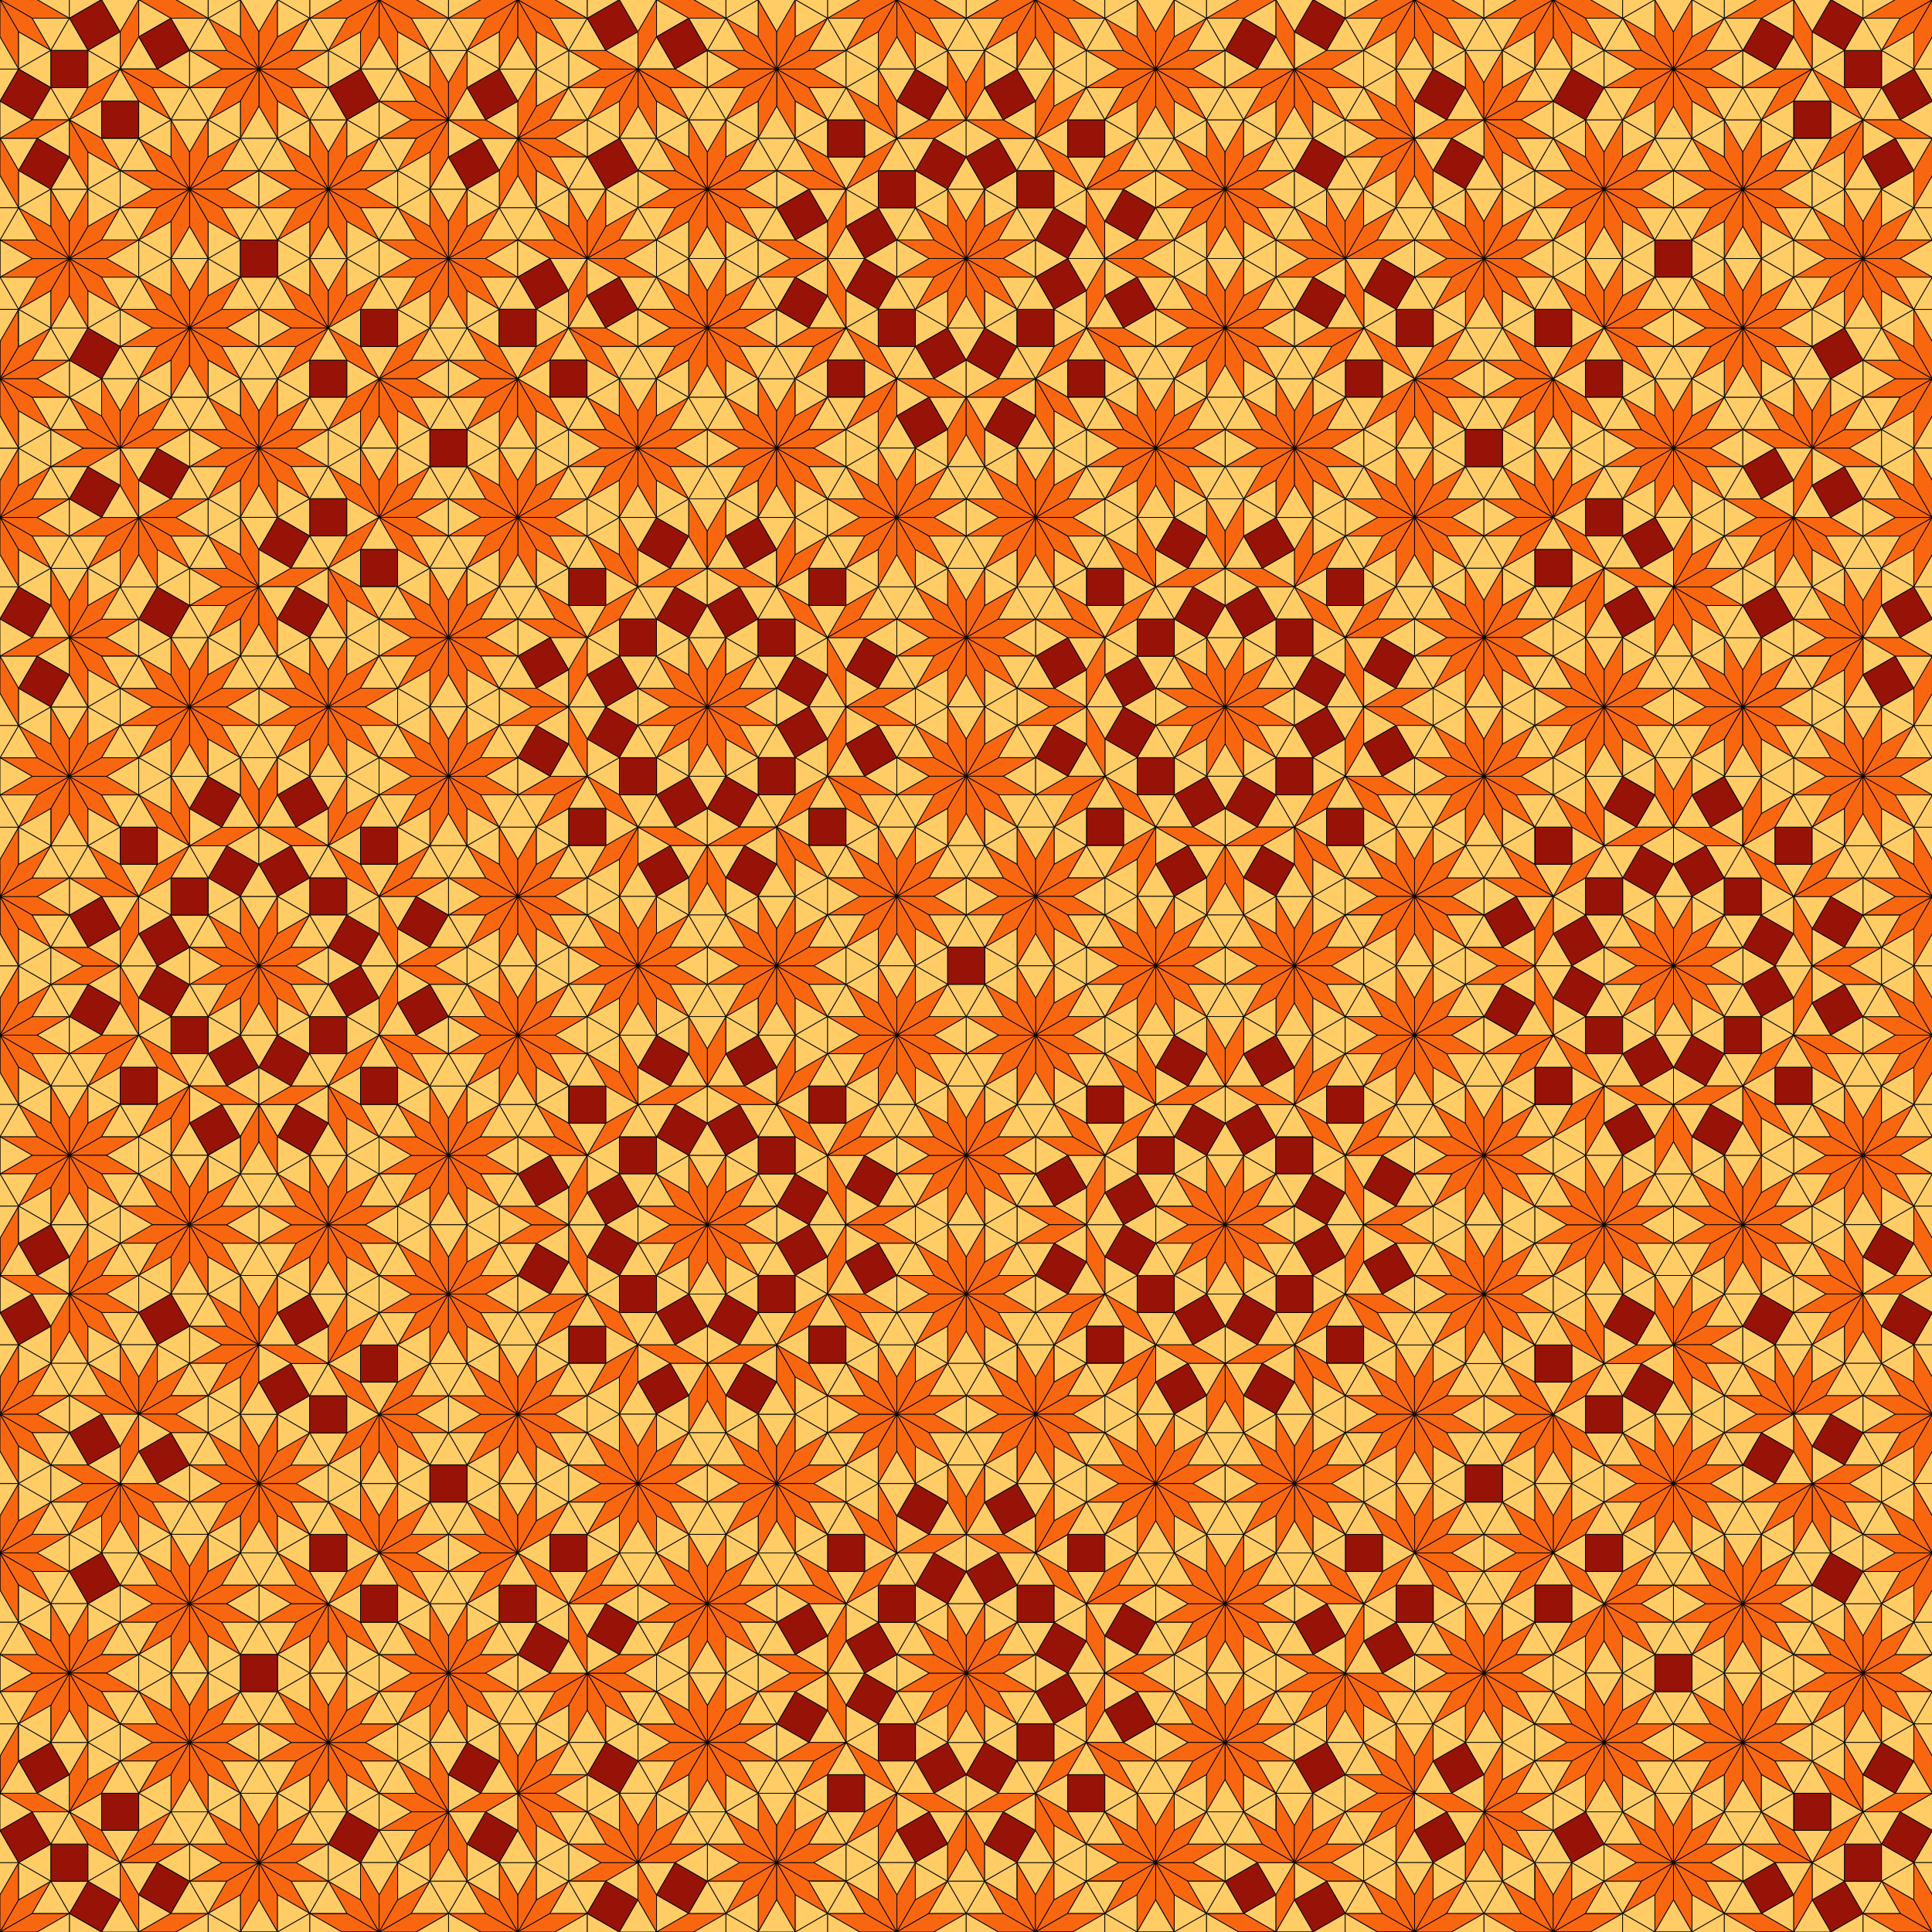 <svg xmlns="http://www.w3.org/2000/svg" xmlns:xlink="http://www.w3.org/1999/xlink"
	width="1000" height="1000">

	<defs>
		<path id="Dreieck" d="m 0,0 100,0 -50,86.603 z"
			style="fill:#ffcc66;stroke:#000000;stroke-width:2;stroke-linecap:butt" />
		<g id="Raute" transform="scale(1)">
			<path id="RauteIN"
				d="m 0,0 100,0 86.603,50 -100,0 z"
				style="fill:#f96610;stroke:#000000;stroke-width:2;stroke-linecap:butt" />
		</g>
		<path id="Quadrat" d="m 0,0 100,0 0,100 -100,0 z"
			style="fill:#971307;stroke:#000000;stroke-width:2;stroke-linecap:butt" />
		<g id="Dreieck-R01" transform="scale(0.268)">
			<use xlink:href="#Raute" transform="translate(0,00) rotate(0)" />
			<use xlink:href="#Raute" transform="translate(0,00) rotate(30)" />
			<use xlink:href="#Raute"
				transform="translate(373.205,00) rotate(150)" />
			<use xlink:href="#Raute"
				transform="translate(373.205,00) rotate(120)" />
			<use xlink:href="#Raute"
				transform="translate(186.603,323.205) rotate(270)" />
			<use xlink:href="#Raute"
				transform="translate(186.603,323.205) rotate(240)" />
			<use xlink:href="#Dreieck"
				transform="translate(86.603,50) rotate(0)" />
			<use xlink:href="#Dreieck"
				transform="translate(186.603,50) rotate(0)" />
			<use xlink:href="#Dreieck"
				transform="translate(136.603,136.603) rotate(0)" />
			<use xlink:href="#Dreieck"
				transform="translate(186.603,50) rotate(60)" />
			<use xlink:href="#Dreieck" transform="translate(100,00) rotate(330)" />
			<use xlink:href="#Dreieck"
				transform="translate(273.205,00) rotate(150)" />
			<use xlink:href="#Dreieck" transform="translate(100,00) rotate(330)" />
			<use xlink:href="#Dreieck"
				transform="translate(50,86.603) rotate(30)" />
			<use xlink:href="#Dreieck"
				transform="translate(136.603,236.603) rotate(210)" />
			<use xlink:href="#Dreieck"
				transform="translate(236.603,136.603) rotate(30)" />
			<use xlink:href="#Dreieck"
				transform="translate(236.603,136.603) rotate(330)" />
		</g>
		<g id="Raute-R01" transform="scale(0.268)">
			<use xlink:href="#Raute" transform="translate(0,00) rotate(0)" />
			<use xlink:href="#Dreieck"
				transform="translate(86.603,50) rotate(0)" />
			<use xlink:href="#Dreieck"
				transform="translate(186.603,50) rotate(60)" />
			<use xlink:href="#Dreieck"
				transform="translate(273.205,00) rotate(150)" />
			<use xlink:href="#Dreieck" transform="translate(100,00) rotate(330)" />
			<use xlink:href="#Quadrat"
				transform="translate(186.603,50) rotate(330)" />
			<use xlink:href="#Dreieck"
				transform="translate(273.205,00) rotate(0)" />
			<use xlink:href="#Dreieck"
				transform="translate(236.603,136.603) rotate(330)" />
			<use xlink:href="#Raute"
				transform="translate(373.205,00) rotate(90)" />
			<use xlink:href="#Dreieck"
				transform="translate(373.205,00) rotate(30)" />
			<use xlink:href="#Dreieck"
				transform="translate(323.205,186.603) rotate(300)" />
			<use xlink:href="#Quadrat"
				transform="translate(373.205,100) rotate(330)" />
			<use xlink:href="#Dreieck"
				transform="translate(459.808,50) rotate(0)" />
			<use xlink:href="#Dreieck"
				transform="translate(559.808,50) rotate(60)" />
			<use xlink:href="#Raute"
				transform="translate(509.808,136.603) rotate(0)" />
			<use xlink:href="#Dreieck"
				transform="translate(509.808,136.603) rotate(30)" />
			<use xlink:href="#Dreieck"
				transform="translate(509.808,136.603) rotate(90)" />
		</g>
		<g id="Quadrat-R01" transform="scale(0.268)">
			<use xlink:href="#Raute" transform="translate(0,00) rotate(0)" />
			<use xlink:href="#Raute" transform="translate(0,00) rotate(30)" />
			<use xlink:href="#Raute" transform="translate(0,00) rotate(60)" />
			<use xlink:href="#Raute"
				transform="translate(373.205,00) rotate(150)" />
			<use xlink:href="#Raute"
				transform="translate(373.205,00) rotate(120)" />
			<use xlink:href="#Raute"
				transform="translate(373.205,00) rotate(90)" />
			<use xlink:href="#Raute"
				transform="translate(373.205,373.205) rotate(240)" />
			<use xlink:href="#Raute"
				transform="translate(373.205,373.205) rotate(210)" />
			<use xlink:href="#Raute"
				transform="translate(373.205,373.205) rotate(180)" />
			<use xlink:href="#Raute"
				transform="translate(0,373.205) rotate(330)" />
			<use xlink:href="#Raute"
				transform="translate(0,373.205) rotate(300)" />
			<use xlink:href="#Raute"
				transform="translate(0,373.205) rotate(270)" />
			<use xlink:href="#Dreieck" transform="translate(100,0) rotate(330)" />
			<use xlink:href="#Dreieck"
				transform="translate(273.205,0) rotate(150)" />
			<use xlink:href="#Dreieck"
				transform="translate(100,373.205) rotate(330)" />
			<use xlink:href="#Dreieck"
				transform="translate(273.205,373.205) rotate(150)" />
			<use xlink:href="#Dreieck" transform="translate(0,100) rotate(60)" />
			<use xlink:href="#Dreieck"
				transform="translate(0,273.205) rotate(240)" />
			<use xlink:href="#Dreieck"
				transform="translate(373.205,100) rotate(60)" />
			<use xlink:href="#Dreieck"
				transform="translate(373.205,273.205) rotate(240)" />
			<use xlink:href="#Dreieck"
				transform="translate(86.603,50) rotate(0)" />
			<use xlink:href="#Dreieck"
				transform="translate(186.603,50) rotate(0)" />
			<use xlink:href="#Dreieck"
				transform="translate(186.603,50) rotate(60)" />
			<use xlink:href="#Dreieck"
				transform="translate(50,186.603) rotate(30)" />
			<use xlink:href="#Dreieck"
				transform="translate(50,186.603) rotate(330)" />
			<use xlink:href="#Dreieck"
				transform="translate(50,186.603) rotate(270)" />
			<use xlink:href="#Dreieck"
				transform="translate(186.603,323.205) rotate(180)" />
			<use xlink:href="#Dreieck"
				transform="translate(186.603,323.205) rotate(240)" />
			<use xlink:href="#Dreieck"
				transform="translate(186.603,323.205) rotate(300)" />
			<use xlink:href="#Dreieck"
				transform="translate(323.205,186.603) rotate(90)" />
			<use xlink:href="#Dreieck"
				transform="translate(323.205,186.603) rotate(150)" />
			<use xlink:href="#Dreieck"
				transform="translate(323.205,186.603) rotate(210)" />
			<use xlink:href="#Quadrat"
				transform="translate(136.603,136.603) rotate(0)" />
		</g>
		<g id="Dreieck-R02" transform="scale(0.268)">
			<use xlink:href="#Raute-R01" transform="translate(0,00) rotate(0)" />
			<use xlink:href="#Raute-R01" transform="translate(0,00) rotate(30)" />
			<use xlink:href="#Raute-R01"
				transform="translate(373.205,00) rotate(150)" />
			<use xlink:href="#Raute-R01"
				transform="translate(373.205,00) rotate(120)" />
			<use xlink:href="#Raute-R01"
				transform="translate(186.603,323.205) rotate(270)" />
			<use xlink:href="#Raute-R01"
				transform="translate(186.603,323.205) rotate(240)" />
			<use xlink:href="#Dreieck-R01"
				transform="translate(86.603,50) rotate(0)" />
			<use xlink:href="#Dreieck-R01"
				transform="translate(186.603,50) rotate(0)" />
			<use xlink:href="#Dreieck-R01"
				transform="translate(136.603,136.603) rotate(0)" />
			<use xlink:href="#Dreieck-R01"
				transform="translate(186.603,50) rotate(60)" />
			<use xlink:href="#Dreieck-R01" transform="translate(100,00) rotate(330)" />
			<use xlink:href="#Dreieck-R01"
				transform="translate(273.205,00) rotate(150)" />
			<use xlink:href="#Dreieck-R01" transform="translate(100,00) rotate(330)" />
			<use xlink:href="#Dreieck-R01"
				transform="translate(50,86.603) rotate(30)" />
			<use xlink:href="#Dreieck-R01"
				transform="translate(136.603,236.603) rotate(210)" />
			<use xlink:href="#Dreieck-R01"
				transform="translate(236.603,136.603) rotate(30)" />
			<use xlink:href="#Dreieck-R01"
				transform="translate(236.603,136.603) rotate(330)" />
		</g>
		<g id="Raute-R02" transform="scale(0.268)">
			<use xlink:href="#Raute-R01" transform="translate(0,00) rotate(0)" />
			<use xlink:href="#Dreieck-R01"
				transform="translate(86.603,50) rotate(0)" />
			<use xlink:href="#Dreieck-R01"
				transform="translate(186.603,50) rotate(60)" />
			<use xlink:href="#Dreieck-R01"
				transform="translate(273.205,00) rotate(150)" />
			<use xlink:href="#Dreieck-R01" transform="translate(100,00) rotate(330)" />
			<use xlink:href="#Quadrat-R01"
				transform="translate(186.603,50) rotate(330)" />
			<use xlink:href="#Dreieck-R01"
				transform="translate(273.205,00) rotate(0)" />
			<use xlink:href="#Dreieck-R01"
				transform="translate(236.603,136.603) rotate(330)" />
			<use xlink:href="#Raute-R01"
				transform="translate(373.205,00) rotate(90)" />
			<use xlink:href="#Dreieck-R01"
				transform="translate(373.205,00) rotate(30)" />
			<use xlink:href="#Dreieck-R01"
				transform="translate(323.205,186.603) rotate(300)" />
			<use xlink:href="#Quadrat-R01"
				transform="translate(373.205,100) rotate(330)" />
			<use xlink:href="#Dreieck-R01"
				transform="translate(459.808,50) rotate(0)" />
			<use xlink:href="#Dreieck-R01"
				transform="translate(559.808,50) rotate(60)" />
			<use xlink:href="#Raute-R01"
				transform="translate(509.808,136.603) rotate(0)" />
			<use xlink:href="#Dreieck-R01"
				transform="translate(509.808,136.603) rotate(30)" />
			<use xlink:href="#Dreieck-R01"
				transform="translate(509.808,136.603) rotate(90)" />
		</g>
		<g id="Quadrat-R02" transform="scale(0.268)">
			<use xlink:href="#Raute-R01" transform="translate(0,00) rotate(0)" />
			<use xlink:href="#Raute-R01" transform="translate(0,00) rotate(30)" />
			<use xlink:href="#Raute-R01" transform="translate(0,00) rotate(60)" />
			<use xlink:href="#Raute-R01"
				transform="translate(373.205,00) rotate(150)" />
			<use xlink:href="#Raute-R01"
				transform="translate(373.205,00) rotate(120)" />
			<use xlink:href="#Raute-R01"
				transform="translate(373.205,00) rotate(90)" />
			<use xlink:href="#Raute-R01"
				transform="translate(373.205,373.205) rotate(240)" />
			<use xlink:href="#Raute-R01"
				transform="translate(373.205,373.205) rotate(210)" />
			<use xlink:href="#Raute-R01"
				transform="translate(373.205,373.205) rotate(180)" />
			<use xlink:href="#Raute-R01"
				transform="translate(0,373.205) rotate(330)" />
			<use xlink:href="#Raute-R01"
				transform="translate(0,373.205) rotate(300)" />
			<use xlink:href="#Raute-R01"
				transform="translate(0,373.205) rotate(270)" />
			<use xlink:href="#Dreieck-R01" transform="translate(100,0) rotate(330)" />
			<use xlink:href="#Dreieck-R01"
				transform="translate(273.205,0) rotate(150)" />
			<use xlink:href="#Dreieck-R01"
				transform="translate(100,373.205) rotate(330)" />
			<use xlink:href="#Dreieck-R01"
				transform="translate(273.205,373.205) rotate(150)" />
			<use xlink:href="#Dreieck-R01" transform="translate(0,100) rotate(60)" />
			<use xlink:href="#Dreieck-R01"
				transform="translate(0,273.205) rotate(240)" />
			<use xlink:href="#Dreieck-R01"
				transform="translate(373.205,100) rotate(60)" />
			<use xlink:href="#Dreieck-R01"
				transform="translate(373.205,273.205) rotate(240)" />
			<use xlink:href="#Dreieck-R01"
				transform="translate(86.603,50) rotate(0)" />
			<use xlink:href="#Dreieck-R01"
				transform="translate(186.603,50) rotate(0)" />
			<use xlink:href="#Dreieck-R01"
				transform="translate(186.603,50) rotate(60)" />
			<use xlink:href="#Dreieck-R01"
				transform="translate(50,186.603) rotate(30)" />
			<use xlink:href="#Dreieck-R01"
				transform="translate(50,186.603) rotate(330)" />
			<use xlink:href="#Dreieck-R01"
				transform="translate(50,186.603) rotate(270)" />
			<use xlink:href="#Dreieck-R01"
				transform="translate(186.603,323.205) rotate(180)" />
			<use xlink:href="#Dreieck-R01"
				transform="translate(186.603,323.205) rotate(240)" />
			<use xlink:href="#Dreieck-R01"
				transform="translate(186.603,323.205) rotate(300)" />
			<use xlink:href="#Dreieck-R01"
				transform="translate(323.205,186.603) rotate(90)" />
			<use xlink:href="#Dreieck-R01"
				transform="translate(323.205,186.603) rotate(150)" />
			<use xlink:href="#Dreieck-R01"
				transform="translate(323.205,186.603) rotate(210)" />
			<use xlink:href="#Quadrat-R01"
				transform="translate(136.603,136.603) rotate(0)" />
		</g>

		<g id="Dreieck-R03" transform="scale(0.268)">
			<use xlink:href="#Raute-R02" transform="translate(0,00) rotate(0)" />
			<use xlink:href="#Raute-R02" transform="translate(0,00) rotate(30)" />
			<use xlink:href="#Raute-R02"
				transform="translate(373.205,00) rotate(150)" />
			<use xlink:href="#Raute-R02"
				transform="translate(373.205,00) rotate(120)" />
			<use xlink:href="#Raute-R02"
				transform="translate(186.603,323.205) rotate(270)" />
			<use xlink:href="#Raute-R02"
				transform="translate(186.603,323.205) rotate(240)" />
			<use xlink:href="#Dreieck-R02"
				transform="translate(86.603,50) rotate(0)" />
			<use xlink:href="#Dreieck-R02"
				transform="translate(186.603,50) rotate(0)" />
			<use xlink:href="#Dreieck-R02"
				transform="translate(136.603,136.603) rotate(0)" />
			<use xlink:href="#Dreieck-R02"
				transform="translate(186.603,50) rotate(60)" />
			<use xlink:href="#Dreieck-R02" transform="translate(100,00) rotate(330)" />
			<use xlink:href="#Dreieck-R02"
				transform="translate(273.205,00) rotate(150)" />
			<use xlink:href="#Dreieck-R02" transform="translate(100,00) rotate(330)" />
			<use xlink:href="#Dreieck-R02"
				transform="translate(50,86.603) rotate(30)" />
			<use xlink:href="#Dreieck-R02"
				transform="translate(136.603,236.603) rotate(210)" />
			<use xlink:href="#Dreieck-R02"
				transform="translate(236.603,136.603) rotate(30)" />
			<use xlink:href="#Dreieck-R02"
				transform="translate(236.603,136.603) rotate(330)" />
		</g>
		<g id="Raute-R03" transform="scale(0.268)">
			<use xlink:href="#Raute-R02" transform="translate(0,00) rotate(0)" />
			<use xlink:href="#Dreieck-R02"
				transform="translate(86.603,50) rotate(0)" />
			<use xlink:href="#Dreieck-R02"
				transform="translate(186.603,50) rotate(60)" />
			<use xlink:href="#Dreieck-R02"
				transform="translate(273.205,00) rotate(150)" />
			<use xlink:href="#Dreieck-R02" transform="translate(100,00) rotate(330)" />
			<use xlink:href="#Quadrat-R02"
				transform="translate(186.603,50) rotate(330)" />
			<use xlink:href="#Dreieck-R02"
				transform="translate(273.205,00) rotate(0)" />
			<use xlink:href="#Dreieck-R02"
				transform="translate(236.603,136.603) rotate(330)" />
			<use xlink:href="#Raute-R02"
				transform="translate(373.205,00) rotate(90)" />
			<use xlink:href="#Dreieck-R02"
				transform="translate(373.205,00) rotate(30)" />
			<use xlink:href="#Dreieck-R02"
				transform="translate(323.205,186.603) rotate(300)" />
			<use xlink:href="#Quadrat-R02"
				transform="translate(373.205,100) rotate(330)" />
			<use xlink:href="#Dreieck-R02"
				transform="translate(459.808,50) rotate(0)" />
			<use xlink:href="#Dreieck-R02"
				transform="translate(559.808,50) rotate(60)" />
			<use xlink:href="#Raute-R02"
				transform="translate(509.808,136.603) rotate(0)" />
			<use xlink:href="#Dreieck-R02"
				transform="translate(509.808,136.603) rotate(30)" />
			<use xlink:href="#Dreieck-R02"
				transform="translate(509.808,136.603) rotate(90)" />
		</g>
		<g id="Quadrat-R03" transform="scale(0.268)">
			<use xlink:href="#Raute-R02" transform="translate(0,00) rotate(0)" />
			<use xlink:href="#Raute-R02" transform="translate(0,00) rotate(30)" />
			<use xlink:href="#Raute-R02" transform="translate(0,00) rotate(60)" />
			<use xlink:href="#Raute-R02"
				transform="translate(373.205,00) rotate(150)" />
			<use xlink:href="#Raute-R02"
				transform="translate(373.205,00) rotate(120)" />
			<use xlink:href="#Raute-R02"
				transform="translate(373.205,00) rotate(90)" />
			<use xlink:href="#Raute-R02"
				transform="translate(373.205,373.205) rotate(240)" />
			<use xlink:href="#Raute-R02"
				transform="translate(373.205,373.205) rotate(210)" />
			<use xlink:href="#Raute-R02"
				transform="translate(373.205,373.205) rotate(180)" />
			<use xlink:href="#Raute-R02"
				transform="translate(0,373.205) rotate(330)" />
			<use xlink:href="#Raute-R02"
				transform="translate(0,373.205) rotate(300)" />
			<use xlink:href="#Raute-R02"
				transform="translate(0,373.205) rotate(270)" />
			<use xlink:href="#Dreieck-R02" transform="translate(100,0) rotate(330)" />
			<use xlink:href="#Dreieck-R02"
				transform="translate(273.205,0) rotate(150)" />
			<use xlink:href="#Dreieck-R02"
				transform="translate(100,373.205) rotate(330)" />
			<use xlink:href="#Dreieck-R02"
				transform="translate(273.205,373.205) rotate(150)" />
			<use xlink:href="#Dreieck-R02" transform="translate(0,100) rotate(60)" />
			<use xlink:href="#Dreieck-R02"
				transform="translate(0,273.205) rotate(240)" />
			<use xlink:href="#Dreieck-R02"
				transform="translate(373.205,100) rotate(60)" />
			<use xlink:href="#Dreieck-R02"
				transform="translate(373.205,273.205) rotate(240)" />
			<use xlink:href="#Dreieck-R02"
				transform="translate(86.603,50) rotate(0)" />
			<use xlink:href="#Dreieck-R02"
				transform="translate(186.603,50) rotate(0)" />
			<use xlink:href="#Dreieck-R02"
				transform="translate(186.603,50) rotate(60)" />
			<use xlink:href="#Dreieck-R02"
				transform="translate(50,186.603) rotate(30)" />
			<use xlink:href="#Dreieck-R02"
				transform="translate(50,186.603) rotate(330)" />
			<use xlink:href="#Dreieck-R02"
				transform="translate(50,186.603) rotate(270)" />
			<use xlink:href="#Dreieck-R02"
				transform="translate(186.603,323.205) rotate(180)" />
			<use xlink:href="#Dreieck-R02"
				transform="translate(186.603,323.205) rotate(240)" />
			<use xlink:href="#Dreieck-R02"
				transform="translate(186.603,323.205) rotate(300)" />
			<use xlink:href="#Dreieck-R02"
				transform="translate(323.205,186.603) rotate(90)" />
			<use xlink:href="#Dreieck-R02"
				transform="translate(323.205,186.603) rotate(150)" />
			<use xlink:href="#Dreieck-R02"
				transform="translate(323.205,186.603) rotate(210)" />
			<use xlink:href="#Quadrat-R02"
				transform="translate(136.603,136.603) rotate(0)" />
		</g>
	</defs>

	<g transform="translate(00,1000) rotate(0) scale(10,-10)">
		<use xlink:href="#Quadrat-R03" transform="translate(0,0) rotate(0)" />

	</g>

	<!-- <g id="Dreieck-R04" transform="scale(0.2679491924311226958011)"> <use 
		xlink:href="#Raute-R03" transform="translate(0,00) rotate(0)" /> <use xlink:href="#Raute-R03" 
		transform="translate(0,00) rotate(30)" /> <use xlink:href="#Raute-R03" transform="translate(373.20508075688771931766,00) 
		rotate(150)" /> <use xlink:href="#Raute-R03" transform="translate(373.20508075688771931766,00) 
		rotate(120)" /> <use xlink:href="#Raute-R03" transform="translate(186.60254037844381969080,323.20508075688769622502) 
		rotate(270)" /> <use xlink:href="#Raute-R03" transform="translate(186.60254037844381969080,323.20508075688769622502) 
		rotate(240)" /> <use xlink:href="#Dreieck-R03" transform="translate(86.602540378443876534220,49.999999999999992894573) 
		rotate(0)" /> <use xlink:href="#Dreieck-R03" transform="translate(186.602540378443876534220,49.999999999999992894573) 
		rotate(0)" /> <use xlink:href="#Dreieck-R03" transform="translate(136.60254037844387653422,136.60254037844387653422) 
		rotate(0)" /> <use xlink:href="#Dreieck-R03" transform="translate(186.602540378443876534220,49.999999999999992894573) 
		rotate(60)" /> <use xlink:href="#Dreieck-R03" transform="translate(100,00) 
		rotate(330)" /> <use xlink:href="#Dreieck-R03" transform="translate(273.20508075688769622502,00) 
		rotate(150)" /> <use xlink:href="#Dreieck-R03" transform="translate(100,00) 
		rotate(330)" /> <use xlink:href="#Dreieck-R03" transform="translate(49.999999999999992894573,86.602540378443876534220) 
		rotate(30)" /> <use xlink:href="#Dreieck-R03" transform="translate(136.60254037844381969080,236.6025403784438481125) 
		rotate(210)" /> <use xlink:href="#Dreieck-R03" transform="translate(236.6025403784438481125,136.60254037844381969080) 
		rotate(30)" /> <use xlink:href="#Dreieck-R03" transform="translate(236.6025403784438481125,136.60254037844381969080) 
		rotate(330)" /> </g> <g id="Raute-R04" transform="scale(0.2679491924311226958011)"> 
		<use xlink:href="#Raute-R03" transform="translate(0,00) rotate(0)" /> <use 
		xlink:href="#Dreieck-R03" transform="translate(86.602540378443876534220,49.999999999999992894573) 
		rotate(0)" /> <use xlink:href="#Dreieck-R03" transform="translate(186.602540378443876534220,49.999999999999992894573) 
		rotate(60)" /> <use xlink:href="#Dreieck-R03" transform="translate(273.20508075688769622502,00) 
		rotate(150)" /> <use xlink:href="#Dreieck-R03" transform="translate(100,00) 
		rotate(330)" /> <use xlink:href="#Quadrat-R03" transform="translate(186.602540378443876534220,49.999999999999992894573) 
		rotate(330)" /> <use xlink:href="#Dreieck-R03" transform="translate(273.20508075688769622502,00) 
		rotate(0)" /> <use xlink:href="#Dreieck-R03" transform="translate(236.6025403784438481125,136.60254037844381969080) 
		rotate(330)" /> <use xlink:href="#Raute-R03" transform="translate(373.20508075688769622502,00) 
		rotate(90)" /> <use xlink:href="#Dreieck-R03" transform="translate(373.20508075688769622502,00) 
		rotate(30)" /> <use xlink:href="#Dreieck-R03" transform="translate(323.20508075688769622502,186.60254037844381969080) 
		rotate(300)" /> <use xlink:href="#Quadrat-R03" transform="translate(373.20508075688769622502,100) 
		rotate(330)" /> <use xlink:href="#Dreieck-R03" transform="translate(459.80762113533160118095,50) 
		rotate(0)" /> <use xlink:href="#Dreieck-R03" transform="translate(559.80762113533160118095,50) 
		rotate(60)" /> <use xlink:href="#Raute-R03" transform="translate(509.80762113533160118095,136.6025403784438481125) 
		rotate(0)" /> <use xlink:href="#Dreieck-R03" transform="translate(509.80762113533160118095,136.6025403784438481125) 
		rotate(30)" /> <use xlink:href="#Dreieck-R03" transform="translate(509.80762113533160118095,136.6025403784438481125) 
		rotate(90)" /> </g> <g id="Quadrat-R04" transform="scale(0.2679491924311226958011)"> 
		<use xlink:href="#Raute-R03" transform="translate(0,00) rotate(0)" /> <use 
		xlink:href="#Raute-R03" transform="translate(0,00) rotate(30)" /> <use xlink:href="#Raute-R03" 
		transform="translate(0,00) rotate(60)" /> <use xlink:href="#Raute-R03" transform="translate(373.20508075688769622502,00) 
		rotate(150)" /> <use xlink:href="#Raute-R03" transform="translate(373.20508075688769622502,00) 
		rotate(120)" /> <use xlink:href="#Raute-R03" transform="translate(373.20508075688769622502,00) 
		rotate(90)" /> <use xlink:href="#Raute-R03" transform="translate(373.20508075688769622502,373.20508075688769622502) 
		rotate(240)" /> <use xlink:href="#Raute-R03" transform="translate(373.20508075688769622502,373.20508075688769622502) 
		rotate(210)" /> <use xlink:href="#Raute-R03" transform="translate(373.20508075688769622502,373.20508075688769622502) 
		rotate(180)" /> <use xlink:href="#Raute-R03" transform="translate(0,373.20508075688769622502) 
		rotate(330)" /> <use xlink:href="#Raute-R03" transform="translate(0,373.20508075688769622502) 
		rotate(300)" /> <use xlink:href="#Raute-R03" transform="translate(0,373.20508075688769622502) 
		rotate(270)" /> <use xlink:href="#Dreieck-R03" transform="translate(100,0) 
		rotate(330)" /> <use xlink:href="#Dreieck-R03" transform="translate(273.20508075688769622502,0) 
		rotate(150)" /> <use xlink:href="#Dreieck-R03" transform="translate(100,373.20508075688769622502) 
		rotate(330)" /> <use xlink:href="#Dreieck-R03" transform="translate(273.20508075688769622502,373.20508075688769622502) 
		rotate(150)" /> <use xlink:href="#Dreieck-R03" transform="translate(0,100) 
		rotate(60)" /> <use xlink:href="#Dreieck-R03" transform="translate(0,273.20508075688769622502) 
		rotate(240)" /> <use xlink:href="#Dreieck-R03" transform="translate(373.20508075688769622502,100) 
		rotate(60)" /> <use xlink:href="#Dreieck-R03" transform="translate(373.20508075688769622502,273.20508075688769622502) 
		rotate(240)" /> <use xlink:href="#Dreieck-R03" transform="translate(86.602540378443876534220,49.999999999999992894573) 
		rotate(0)" /> <use xlink:href="#Dreieck-R03" transform="translate(186.602540378443876534220,49.999999999999992894573) 
		rotate(0)" /> <use xlink:href="#Dreieck-R03" transform="translate(186.602540378443876534220,49.999999999999992894573) 
		rotate(60)" /> <use xlink:href="#Dreieck-R03" transform="translate(49.999999999999992894573,186.602540378443876534220) 
		rotate(30)" /> <use xlink:href="#Dreieck-R03" transform="translate(49.999999999999992894573,186.602540378443876534220) 
		rotate(330)" /> <use xlink:href="#Dreieck-R03" transform="translate(49.999999999999992894573,186.602540378443876534220) 
		rotate(270)" /> <use xlink:href="#Dreieck-R03" transform="translate(186.6025403784438481125,323.20508075688769622502) 
		rotate(180)" /> <use xlink:href="#Dreieck-R03" transform="translate(186.6025403784438481125,323.20508075688769622502) 
		rotate(240)" /> <use xlink:href="#Dreieck-R03" transform="translate(186.6025403784438481125,323.20508075688769622502) 
		rotate(300)" /> <use xlink:href="#Dreieck-R03" transform="translate(323.20508075688769622502,186.6025403784438481125) 
		rotate(90)" /> <use xlink:href="#Dreieck-R03" transform="translate(323.20508075688769622502,186.6025403784438481125) 
		rotate(150)" /> <use xlink:href="#Dreieck-R03" transform="translate(323.20508075688769622502,186.6025403784438481125) 
		rotate(210)" /> <use xlink:href="#Quadrat-R03" transform="translate(136.6025403784438481125,136.6025403784438481125) 
		rotate(0)" /> </g> <g id="Dreieck-R05" transform="scale(0.2679491924311226958011)"> 
		<use xlink:href="#Raute-R04" transform="translate(0,00) rotate(0)" /> <use 
		xlink:href="#Raute-R04" transform="translate(0,00) rotate(30)" /> <use xlink:href="#Raute-R04" 
		transform="translate(373.20508075688771931766,00) rotate(150)" /> <use xlink:href="#Raute-R04" 
		transform="translate(373.20508075688771931766,00) rotate(120)" /> <use xlink:href="#Raute-R04" 
		transform="translate(186.60254037844381969080,323.20508075688769622502) rotate(270)" 
		/> <use xlink:href="#Raute-R04" transform="translate(186.60254037844381969080,323.20508075688769622502) 
		rotate(240)" /> <use xlink:href="#Dreieck-R04" transform="translate(86.602540378443876534220,49.999999999999992894573) 
		rotate(0)" /> <use xlink:href="#Dreieck-R04" transform="translate(186.602540378443876534220,49.999999999999992894573) 
		rotate(0)" /> <use xlink:href="#Dreieck-R04" transform="translate(136.60254037844387653422,136.60254037844387653422) 
		rotate(0)" /> <use xlink:href="#Dreieck-R04" transform="translate(186.602540378443876534220,49.999999999999992894573) 
		rotate(60)" /> <use xlink:href="#Dreieck-R04" transform="translate(100,00) 
		rotate(330)" /> <use xlink:href="#Dreieck-R04" transform="translate(273.20508075688769622502,00) 
		rotate(150)" /> <use xlink:href="#Dreieck-R04" transform="translate(100,00) 
		rotate(330)" /> <use xlink:href="#Dreieck-R04" transform="translate(49.999999999999992894573,86.602540378443876534220) 
		rotate(30)" /> <use xlink:href="#Dreieck-R04" transform="translate(136.60254037844381969080,236.6025403784438481125) 
		rotate(210)" /> <use xlink:href="#Dreieck-R04" transform="translate(236.6025403784438481125,136.60254037844381969080) 
		rotate(30)" /> <use xlink:href="#Dreieck-R04" transform="translate(236.6025403784438481125,136.60254037844381969080) 
		rotate(330)" /> </g> <g id="Raute-R05" transform="scale(0.2679491924311226958011)"> 
		<use xlink:href="#Raute-R04" transform="translate(0,00) rotate(0)" /> <use 
		xlink:href="#Dreieck-R04" transform="translate(86.602540378443876534220,49.999999999999992894573) 
		rotate(0)" /> <use xlink:href="#Dreieck-R04" transform="translate(186.602540378443876534220,49.999999999999992894573) 
		rotate(60)" /> <use xlink:href="#Dreieck-R04" transform="translate(273.20508075688769622502,00) 
		rotate(150)" /> <use xlink:href="#Dreieck-R04" transform="translate(100,00) 
		rotate(330)" /> <use xlink:href="#Quadrat-R04" transform="translate(186.602540378443876534220,49.999999999999992894573) 
		rotate(330)" /> <use xlink:href="#Dreieck-R04" transform="translate(273.20508075688769622502,00) 
		rotate(0)" /> <use xlink:href="#Dreieck-R04" transform="translate(236.6025403784438481125,136.60254037844381969080) 
		rotate(330)" /> <use xlink:href="#Raute-R04" transform="translate(373.20508075688769622502,00) 
		rotate(90)" /> <use xlink:href="#Dreieck-R04" transform="translate(373.20508075688769622502,00) 
		rotate(30)" /> <use xlink:href="#Dreieck-R04" transform="translate(323.20508075688769622502,186.60254037844381969080) 
		rotate(300)" /> <use xlink:href="#Quadrat-R04" transform="translate(373.20508075688769622502,100) 
		rotate(330)" /> <use xlink:href="#Dreieck-R04" transform="translate(459.80762113533160118095,50) 
		rotate(0)" /> <use xlink:href="#Dreieck-R04" transform="translate(559.80762113533160118095,50) 
		rotate(60)" /> <use xlink:href="#Raute-R04" transform="translate(509.80762113533160118095,136.6025403784438481125) 
		rotate(0)" /> <use xlink:href="#Dreieck-R04" transform="translate(509.80762113533160118095,136.6025403784438481125) 
		rotate(30)" /> <use xlink:href="#Dreieck-R04" transform="translate(509.80762113533160118095,136.6025403784438481125) 
		rotate(90)" /> </g> <g id="Quadrat-R05" transform="scale(0.2679491924311226958011)"> 
		<use xlink:href="#Raute-R04" transform="translate(0,00) rotate(0)" /> <use 
		xlink:href="#Raute-R04" transform="translate(0,00) rotate(30)" /> <use xlink:href="#Raute-R04" 
		transform="translate(0,00) rotate(60)" /> <use xlink:href="#Raute-R04" transform="translate(373.20508075688769622502,00) 
		rotate(150)" /> <use xlink:href="#Raute-R04" transform="translate(373.20508075688769622502,00) 
		rotate(120)" /> <use xlink:href="#Raute-R04" transform="translate(373.20508075688769622502,00) 
		rotate(90)" /> <use xlink:href="#Raute-R04" transform="translate(373.20508075688769622502,373.20508075688769622502) 
		rotate(240)" /> <use xlink:href="#Raute-R04" transform="translate(373.20508075688769622502,373.20508075688769622502) 
		rotate(210)" /> <use xlink:href="#Raute-R04" transform="translate(373.20508075688769622502,373.20508075688769622502) 
		rotate(180)" /> <use xlink:href="#Raute-R04" transform="translate(0,373.20508075688769622502) 
		rotate(330)" /> <use xlink:href="#Raute-R04" transform="translate(0,373.20508075688769622502) 
		rotate(300)" /> <use xlink:href="#Raute-R04" transform="translate(0,373.20508075688769622502) 
		rotate(270)" /> <use xlink:href="#Dreieck-R04" transform="translate(100,0) 
		rotate(330)" /> <use xlink:href="#Dreieck-R04" transform="translate(273.20508075688769622502,0) 
		rotate(150)" /> <use xlink:href="#Dreieck-R04" transform="translate(100,373.20508075688769622502) 
		rotate(330)" /> <use xlink:href="#Dreieck-R04" transform="translate(273.20508075688769622502,373.20508075688769622502) 
		rotate(150)" /> <use xlink:href="#Dreieck-R04" transform="translate(0,100) 
		rotate(60)" /> <use xlink:href="#Dreieck-R04" transform="translate(0,273.20508075688769622502) 
		rotate(240)" /> <use xlink:href="#Dreieck-R04" transform="translate(373.20508075688769622502,100) 
		rotate(60)" /> <use xlink:href="#Dreieck-R04" transform="translate(373.20508075688769622502,273.20508075688769622502) 
		rotate(240)" /> <use xlink:href="#Dreieck-R04" transform="translate(86.602540378443876534220,49.999999999999992894573) 
		rotate(0)" /> <use xlink:href="#Dreieck-R04" transform="translate(186.602540378443876534220,49.999999999999992894573) 
		rotate(0)" /> <use xlink:href="#Dreieck-R04" transform="translate(186.602540378443876534220,49.999999999999992894573) 
		rotate(60)" /> <use xlink:href="#Dreieck-R04" transform="translate(49.999999999999992894573,186.602540378443876534220) 
		rotate(30)" /> <use xlink:href="#Dreieck-R04" transform="translate(49.999999999999992894573,186.602540378443876534220) 
		rotate(330)" /> <use xlink:href="#Dreieck-R04" transform="translate(49.999999999999992894573,186.602540378443876534220) 
		rotate(270)" /> <use xlink:href="#Dreieck-R04" transform="translate(186.6025403784438481125,323.20508075688769622502) 
		rotate(180)" /> <use xlink:href="#Dreieck-R04" transform="translate(186.6025403784438481125,323.20508075688769622502) 
		rotate(240)" /> <use xlink:href="#Dreieck-R04" transform="translate(186.6025403784438481125,323.20508075688769622502) 
		rotate(300)" /> <use xlink:href="#Dreieck-R04" transform="translate(323.20508075688769622502,186.6025403784438481125) 
		rotate(90)" /> <use xlink:href="#Dreieck-R04" transform="translate(323.20508075688769622502,186.6025403784438481125) 
		rotate(150)" /> <use xlink:href="#Dreieck-R04" transform="translate(323.20508075688769622502,186.6025403784438481125) 
		rotate(210)" /> <use xlink:href="#Quadrat-R04" transform="translate(136.6025403784438481125,136.6025403784438481125) 
		rotate(0)" /> </g> -->
</svg>

































